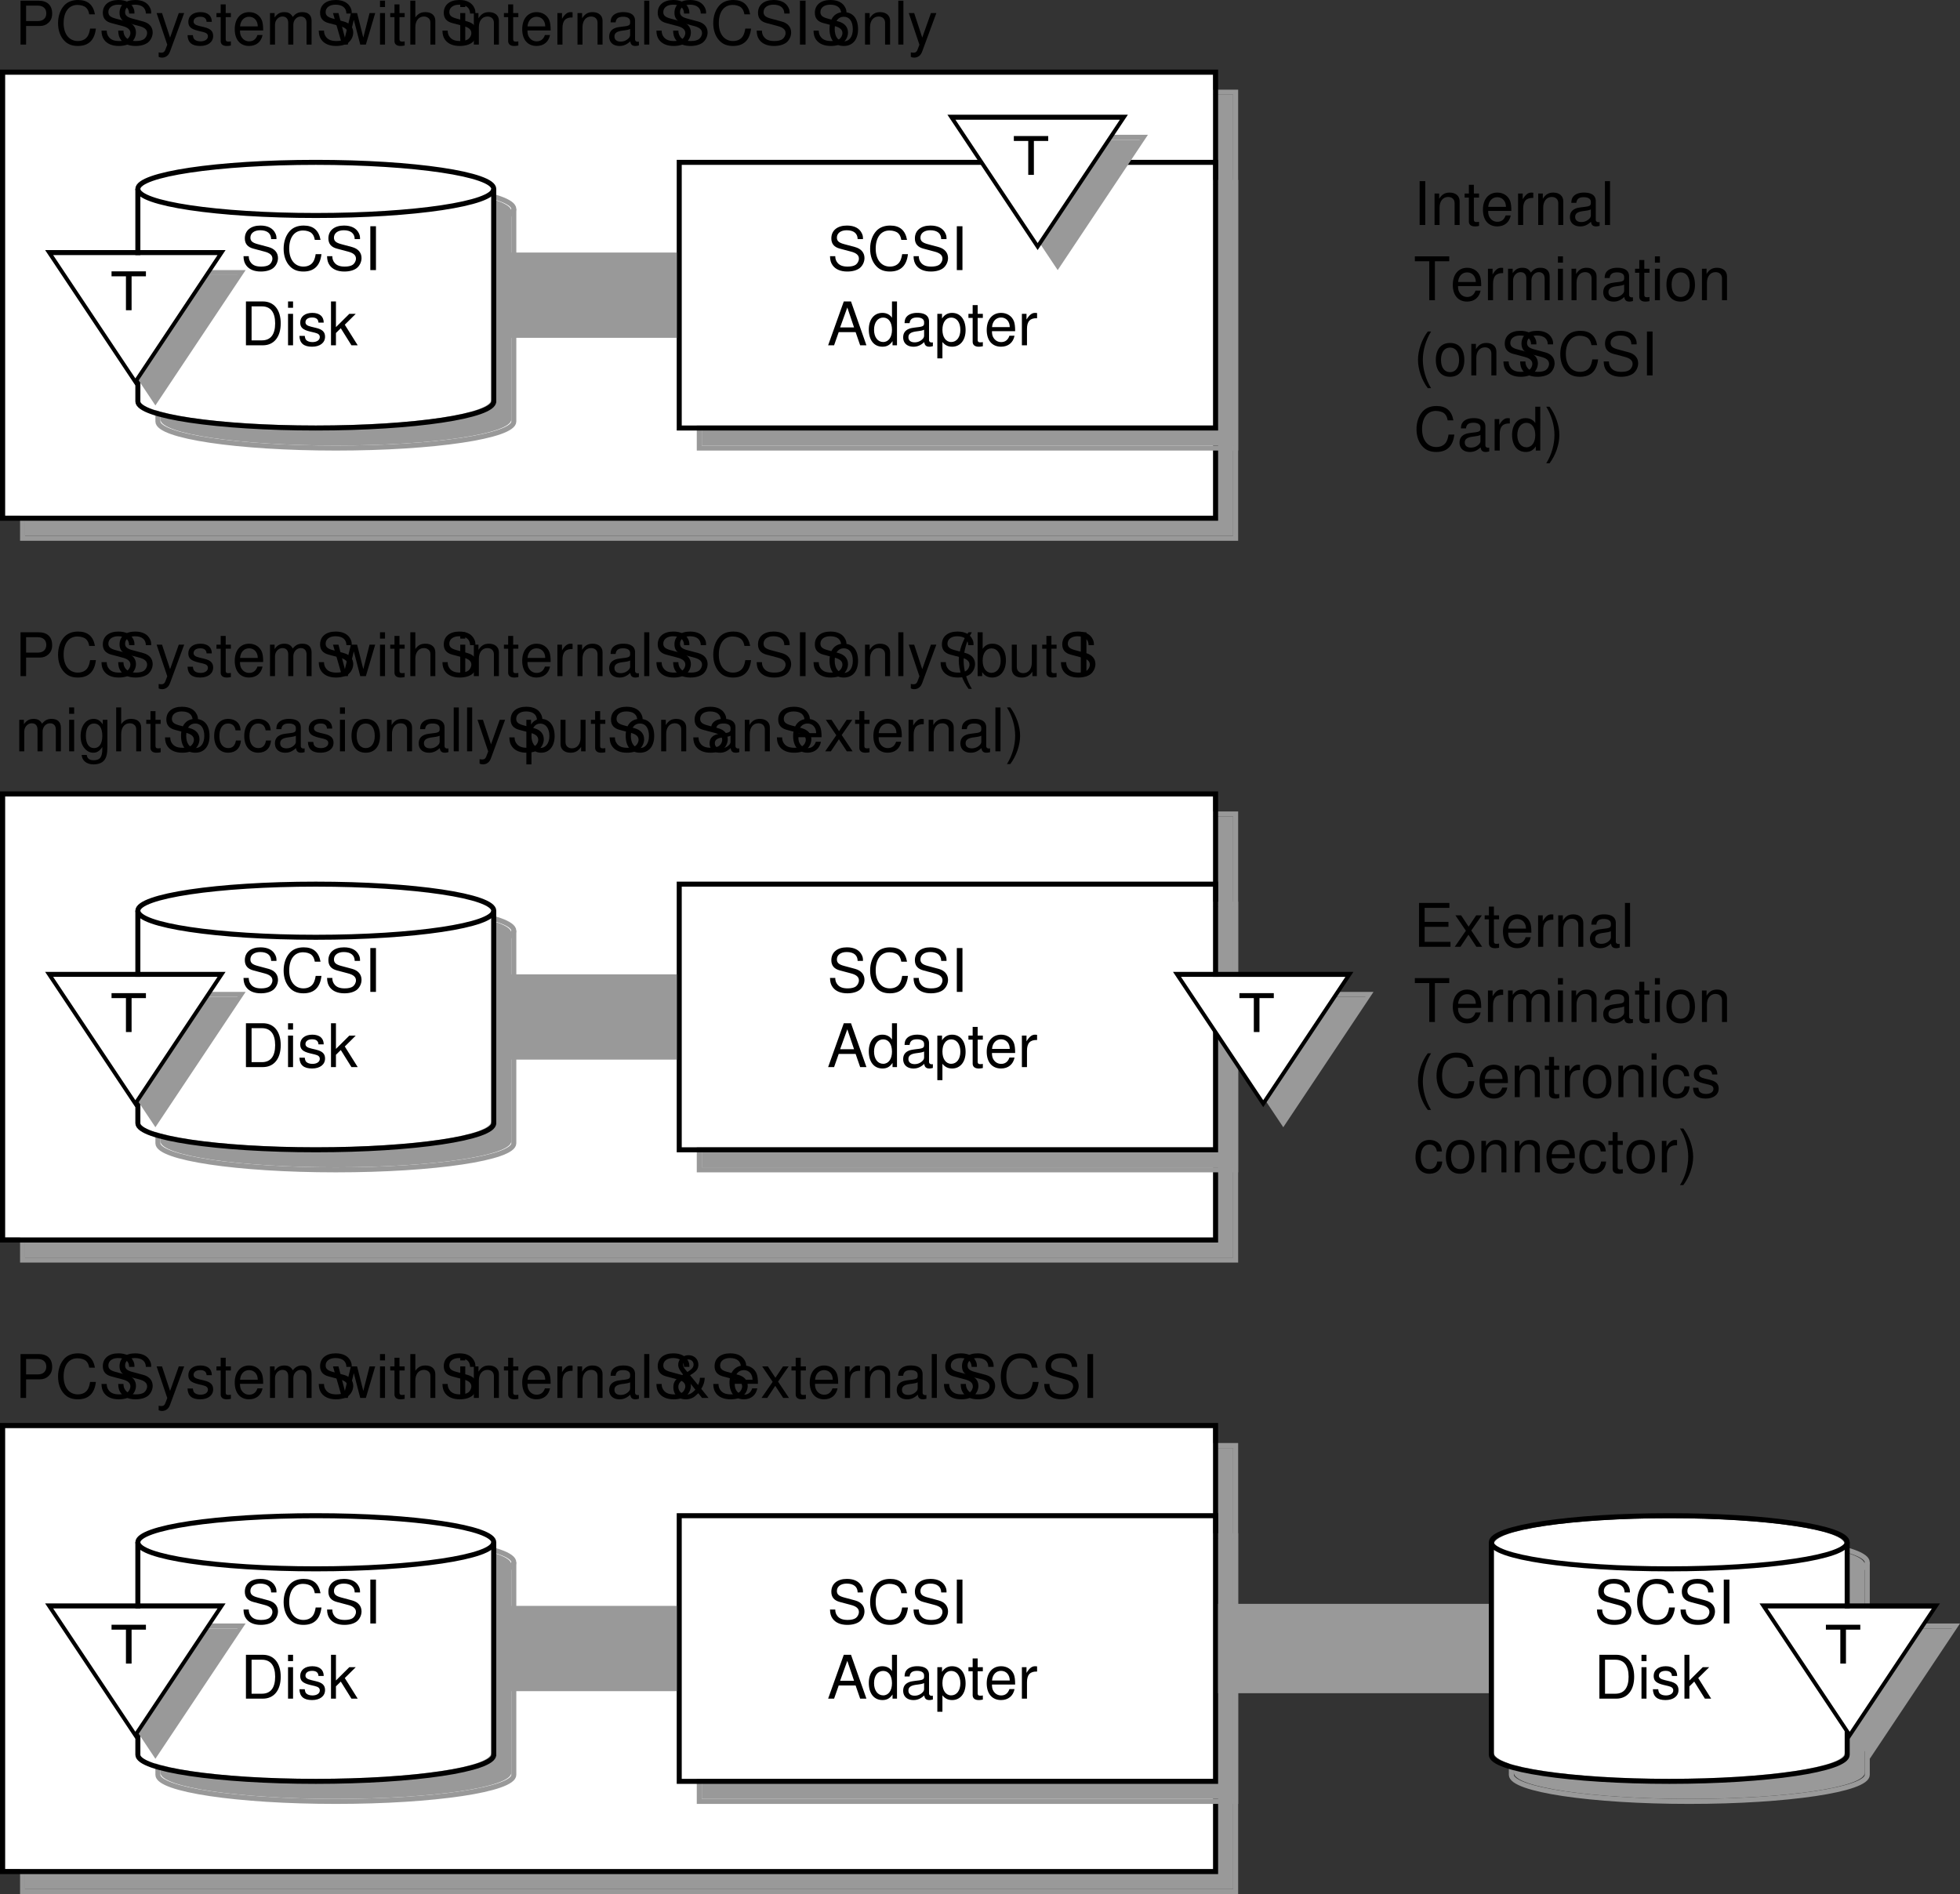 <svg width="391pt" height="503.854" viewBox="0 0 391 377.891" xmlns:xlink="http://www.w3.org/1999/xlink" xmlns="http://www.w3.org/2000/svg"><rect x="0" y="0" width="391" height="377.891" fill="#333333" stroke="none"/><defs><clipPath id="a"><path d="M31 450h72v54H31Zm0 0"/></clipPath><clipPath id="b"><path d="M103 498.602v-43.204c0-2.98-16.129-5.398-36-5.398s-36 2.418-36 5.398v43.204c0 2.98 16.129 5.398 36 5.398s36-2.418 36-5.398zm0 0"/></clipPath><clipPath id="c"><path d="M31 450h72v26H31Zm0 0"/></clipPath><clipPath id="d"><path d="M103 498.602v-43.204c0-2.98-16.129-5.398-36-5.398s-36 2.418-36 5.398v43.204c0 2.98 16.129 5.398 36 5.398s36-2.418 36-5.398zm0 0"/></clipPath><clipPath id="e"><path d="M27 446h72v54H27Zm0 0"/></clipPath><clipPath id="f"><path d="M99 494.602v-43.204c0-2.98-16.129-5.398-36-5.398s-36 2.418-36 5.398v43.204c0 2.98 16.129 5.398 36 5.398s36-2.418 36-5.398zm0 0"/></clipPath><clipPath id="g"><path d="M27 446h72v26H27Zm0 0"/></clipPath><clipPath id="h"><path d="M99 494.602v-43.204c0-2.98-16.129-5.398-36-5.398s-36 2.418-36 5.398v43.204c0 2.98 16.129 5.398 36 5.398s36-2.418 36-5.398zm0 0"/></clipPath><clipPath id="E"><path d="M193 441h36v27h-36zm0 0"/></clipPath><clipPath id="F"><path d="M193 441h36l-18 27zm0 0"/></clipPath><clipPath id="G"><path d="M189 437h36v27h-36zm0 0"/></clipPath><clipPath id="H"><path d="M189 437h36l-18 27zm0 0"/></clipPath><clipPath id="I"><path d="M202 441h8v8h-8zm0 0"/></clipPath><clipPath id="K"><path d="M13 468h36v27H13Zm0 0"/></clipPath><clipPath id="L"><path d="M13 468h36l-18 27zm0 0"/></clipPath><clipPath id="M"><path d="M9 464h36v27H9Zm0 0"/></clipPath><clipPath id="N"><path d="M9 464h36l-18 27zm0 0"/></clipPath><clipPath id="O"><path d="M22 468h8v8h-8zm0 0"/></clipPath><clipPath id="P"><path d="M31 720h72v54H31Zm0 0"/></clipPath><clipPath id="Q"><path d="M103 768.602v-43.204c0-2.98-16.129-5.398-36-5.398s-36 2.418-36 5.398v43.204c0 2.98 16.129 5.398 36 5.398s36-2.418 36-5.398zm0 0"/></clipPath><clipPath id="R"><path d="M31 720h72v26H31Zm0 0"/></clipPath><clipPath id="S"><path d="M103 768.602v-43.204c0-2.98-16.129-5.398-36-5.398s-36 2.418-36 5.398v43.204c0 2.98 16.129 5.398 36 5.398s36-2.418 36-5.398zm0 0"/></clipPath><clipPath id="T"><path d="M27 716h72v54H27Zm0 0"/></clipPath><clipPath id="U"><path d="M99 764.602v-43.204c0-2.98-16.129-5.398-36-5.398s-36 2.418-36 5.398v43.204c0 2.98 16.129 5.398 36 5.398s36-2.418 36-5.398zm0 0"/></clipPath><clipPath id="V"><path d="M27 716h72v26H27Zm0 0"/></clipPath><clipPath id="W"><path d="M99 764.602v-43.204c0-2.98-16.129-5.398-36-5.398s-36 2.418-36 5.398v43.204c0 2.98 16.129 5.398 36 5.398s36-2.418 36-5.398zm0 0"/></clipPath><clipPath id="Z"><path d="M13 738h36v27H13Zm0 0"/></clipPath><clipPath id="aa"><path d="M13 738h36l-18 27zm0 0"/></clipPath><clipPath id="ab"><path d="M9 734h36v27H9Zm0 0"/></clipPath><clipPath id="ac"><path d="M9 734h36l-18 27zm0 0"/></clipPath><clipPath id="ad"><path d="M22 738h8v8h-8zm0 0"/></clipPath><clipPath id="ae"><path d="M301 720h72v54h-72zm0 0"/></clipPath><clipPath id="af"><path d="M373 768.602v-43.204c0-2.98-16.129-5.398-36-5.398s-36 2.418-36 5.398v43.204c0 2.98 16.129 5.398 36 5.398s36-2.418 36-5.398zm0 0"/></clipPath><clipPath id="ag"><path d="M301 720h72v26h-72zm0 0"/></clipPath><clipPath id="ah"><path d="M373 768.602v-43.204c0-2.98-16.129-5.398-36-5.398s-36 2.418-36 5.398v43.204c0 2.98 16.129 5.398 36 5.398s36-2.418 36-5.398zm0 0"/></clipPath><clipPath id="ai"><path d="M297 716h72v54h-72zm0 0"/></clipPath><clipPath id="aj"><path d="M369 764.602v-43.204c0-2.98-16.129-5.398-36-5.398s-36 2.418-36 5.398v43.204c0 2.98 16.129 5.398 36 5.398s36-2.418 36-5.398zm0 0"/></clipPath><clipPath id="ak"><path d="M297 716h72v26h-72zm0 0"/></clipPath><clipPath id="al"><path d="M369 764.602v-43.204c0-2.98-16.129-5.398-36-5.398s-36 2.418-36 5.398v43.204c0 2.98 16.129 5.398 36 5.398s36-2.418 36-5.398zm0 0"/></clipPath><clipPath id="am"><path d="M355 738h36v27h-36zm0 0"/></clipPath><clipPath id="an"><path d="M355 738h36l-18 27zm0 0"/></clipPath><clipPath id="ao"><path d="M351 734h36v27h-36zm0 0"/></clipPath><clipPath id="ap"><path d="M351 734h36l-18 27zm0 0"/></clipPath><clipPath id="aq"><path d="M364 738h8v8h-8zm0 0"/></clipPath><clipPath id="ar"><path d="M31 594h72v54H31Zm0 0"/></clipPath><clipPath id="as"><path d="M103 642.602v-43.204c0-2.98-16.129-5.398-36-5.398s-36 2.418-36 5.398v43.204c0 2.98 16.129 5.398 36 5.398s36-2.418 36-5.398zm0 0"/></clipPath><clipPath id="at"><path d="M31 594h72v26H31Zm0 0"/></clipPath><clipPath id="au"><path d="M103 642.602v-43.204c0-2.98-16.129-5.398-36-5.398s-36 2.418-36 5.398v43.204c0 2.98 16.129 5.398 36 5.398s36-2.418 36-5.398zm0 0"/></clipPath><clipPath id="av"><path d="M27 590h72v54H27Zm0 0"/></clipPath><clipPath id="aw"><path d="M99 638.602v-43.204c0-2.98-16.129-5.398-36-5.398s-36 2.418-36 5.398v43.204c0 2.98 16.129 5.398 36 5.398s36-2.418 36-5.398zm0 0"/></clipPath><clipPath id="ax"><path d="M27 590h72v26H27Zm0 0"/></clipPath><clipPath id="ay"><path d="M99 638.602v-43.204c0-2.98-16.129-5.398-36-5.398s-36 2.418-36 5.398v43.204c0 2.98 16.129 5.398 36 5.398s36-2.418 36-5.398zm0 0"/></clipPath><clipPath id="aF"><path d="M238 612h36v27h-36zm0 0"/></clipPath><clipPath id="aG"><path d="M238 612h36l-18 27zm0 0"/></clipPath><clipPath id="aH"><path d="M234 608h36v27h-36zm0 0"/></clipPath><clipPath id="aI"><path d="M234 608h36l-18 27zm0 0"/></clipPath><clipPath id="aJ"><path d="M247 612h8v8h-8zm0 0"/></clipPath><clipPath id="aK"><path d="M13 612h36v27H13Zm0 0"/></clipPath><clipPath id="aL"><path d="M13 612h36l-18 27zm0 0"/></clipPath><clipPath id="aM"><path d="M9 608h36v27H9Zm0 0"/></clipPath><clipPath id="aN"><path d="M9 608h36l-18 27zm0 0"/></clipPath><clipPath id="aO"><path d="M22 612h8v8h-8zm0 0"/></clipPath><symbol overflow="visible" id="i"><path style="stroke:none" d="M2.203-3.703h2.75c.688 0 1.234-.203 1.688-.625.53-.484.765-1.047.765-1.86 0-1.64-.968-2.562-2.703-2.562h-3.61V0h1.11zm0-.985v-3.078h2.328c1.078 0 1.703.579 1.703 1.532 0 .968-.625 1.546-1.703 1.546zm0 0"/></symbol><symbol overflow="visible" id="j"><path style="stroke:none" d="M7.938-6.031c-.344-1.922-1.454-2.86-3.36-2.86-1.187 0-2.125.375-2.781 1.094-.781.86-1.219 2.11-1.219 3.531 0 1.438.438 2.672 1.266 3.516C2.516-.047 3.39.281 4.53.281c2.125 0 3.328-1.156 3.594-3.469H6.969c-.094.594-.219 1-.39 1.344-.36.735-1.11 1.14-2.048 1.14-1.734 0-2.843-1.39-2.843-3.577 0-2.25 1.046-3.625 2.75-3.625.703 0 1.375.203 1.734.547.312.296.5.656.625 1.328zm0 0"/></symbol><symbol overflow="visible" id="k"><path style="stroke:none" d="M7.156-6.188c0-.593-.047-.765-.234-1.171-.484-1-1.5-1.532-2.969-1.532-1.922 0-3.11.985-3.11 2.563 0 1.078.563 1.75 1.72 2.047l2.171.578c1.11.281 1.61.734 1.61 1.406 0 .469-.266.953-.625 1.219-.36.25-.907.375-1.61.375-.968 0-1.593-.235-2.015-.735-.328-.39-.469-.812-.469-1.343H.578c.016.797.172 1.328.516 1.812.593.828 1.61 1.25 2.937 1.25 1.047 0 1.89-.25 2.453-.672.594-.468.97-1.25.97-2.015 0-1.078-.673-1.86-1.86-2.188L3.39-5.187c-1.047-.282-1.438-.625-1.438-1.297 0-.891.781-1.47 1.953-1.47 1.39 0 2.172.626 2.188 1.766zm0 0"/></symbol><symbol overflow="visible" id="l"><path style="stroke:none" d="m4.656-6.281-1.734 4.89-1.61-4.89H.234L2.36.03l-.375.985c-.171.453-.39.609-.812.609-.156 0-.313-.016-.531-.063v.891c.218.11.421.156.671.156.329 0 .672-.093.938-.296.313-.22.5-.485.688-1l2.796-7.594zm0 0"/></symbol><symbol overflow="visible" id="m"><path style="stroke:none" d="M5.25-4.531c0-1.235-.828-1.938-2.281-1.938-1.453 0-2.406.75-2.406 1.922 0 .984.5 1.453 2 1.813l.921.218c.704.172.985.422.985.875 0 .594-.594 1-1.469 1-.547 0-1-.156-1.25-.421-.156-.188-.219-.36-.281-.813H.406C.453-.422 1.266.281 2.922.281c1.578 0 2.594-.781 2.594-2 0-.937-.532-1.453-1.782-1.75l-.968-.234c-.813-.188-1.157-.453-1.157-.89 0-.595.516-.954 1.329-.954.812 0 1.234.344 1.265 1.016zm0 0"/></symbol><symbol overflow="visible" id="n"><path style="stroke:none" d="M3.047-6.281H2.016v-1.735h-1v1.735H.172v.812h.844v4.75c0 .64.437 1 1.218 1 .266 0 .485-.031.813-.094V-.64a2.07 2.07 0 0 1-.485.047c-.421 0-.546-.125-.546-.562V-5.47h1.03zm0 0"/></symbol><symbol overflow="visible" id="o"><path style="stroke:none" d="M6.156-2.813c0-.953-.078-1.53-.25-2C5.5-5.843 4.531-6.468 3.36-6.468 1.61-6.469.484-5.14.484-3.062.484-.985 1.563.28 3.344.28c1.437 0 2.422-.828 2.687-2.187H5.016c-.282.828-.844 1.265-1.641 1.265-.64 0-1.172-.296-1.516-.828-.234-.36-.328-.718-.328-1.343Zm-4.61-.812c.079-1.156.798-1.922 1.798-1.922 1.031 0 1.734.797 1.734 1.922Zm0 0"/></symbol><symbol overflow="visible" id="p"><path style="stroke:none" d="M.844-6.281V0h1v-3.953c0-.906.672-1.64 1.484-1.64.735 0 1.156.452 1.156 1.265V0H5.5v-3.953c0-.906.656-1.64 1.469-1.64.734 0 1.172.468 1.172 1.265V0h1v-4.719c0-1.125-.641-1.75-1.829-1.75-.828 0-1.343.25-1.921.953-.375-.671-.875-.953-1.688-.953-.844 0-1.406.313-1.937 1.063v-.875zm0 0"/></symbol><symbol overflow="visible" id="q"><path style="stroke:none" d="M6.64 0 8.5-6.281H7.375l-1.25 4.89-1.234-4.89H3.656l-1.203 4.89-1.281-4.89H.078L1.891 0h1.14l1.203-4.938L5.516 0Zm0 0"/></symbol><symbol overflow="visible" id="r"><path style="stroke:none" d="M1.797-6.281h-1V0h1zm0-2.469h-1v1.266h1zm0 0"/></symbol><symbol overflow="visible" id="s"><path style="stroke:none" d="M.844-8.75V0h1v-3.469c0-1.281.672-2.125 1.703-2.125.328 0 .64.094.875.282.297.218.422.515.422.953V0h.984v-4.75c0-1.063-.75-1.719-1.969-1.719-.89 0-1.437.282-2.015 1.047V-8.75Zm0 0"/></symbol><symbol overflow="visible" id="t"><path style="stroke:none" d="M.844-6.281V0h1v-3.469c0-1.281.672-2.125 1.703-2.125.797 0 1.297.485 1.297 1.235V0h1v-4.75c0-1.047-.782-1.719-1.985-1.719-.937 0-1.546.36-2.093 1.235v-1.047Zm0 0"/></symbol><symbol overflow="visible" id="u"><path style="stroke:none" d="M.828-6.281V0h1.016v-3.266c0-1.515.625-2.187 2.015-2.14v-1.032c-.171-.015-.265-.03-.39-.03-.656 0-1.14.39-1.719 1.327v-1.14Zm0 0"/></symbol><symbol overflow="visible" id="v"><path style="stroke:none" d="M6.422-.594c-.11.031-.156.031-.219.031-.344 0-.547-.187-.547-.5V-4.75c0-1.125-.812-1.719-2.36-1.719-.921 0-1.655.266-2.077.735-.297.328-.422.687-.438 1.312h1c.094-.781.547-1.125 1.485-1.125.906 0 1.406.344 1.406.938v.265c-.016.438-.234.594-1.047.703-1.422.172-1.64.22-2.016.375C.875-2.953.5-2.406.5-1.578c0 1.14.797 1.86 2.063 1.86C3.359.281 4 0 4.703-.642c.078.641.39.922 1.031.922.22 0 .344-.031.688-.11zm-1.75-1.39c0 .343-.094.546-.406.828a2.16 2.16 0 0 1-1.485.562C2-.594 1.547-.969 1.547-1.609c0-.657.437-1 1.516-1.157 1.062-.14 1.265-.187 1.609-.343zm0 0"/></symbol><symbol overflow="visible" id="w"><path style="stroke:none" d="M1.828-8.75H.812V0h1.016zm0 0"/></symbol><symbol overflow="visible" id="x"><path style="stroke:none" d="M2.328-8.75H1.203V0h1.125zm0 0"/></symbol><symbol overflow="visible" id="y"><path style="stroke:none" d="M3.266-6.469C1.484-6.469.437-5.203.437-3.094.438-.969 1.484.281 3.281.281c1.766 0 2.844-1.265 2.844-3.328 0-2.187-1.031-3.422-2.86-3.422zm.015.922c1.125 0 1.797.922 1.797 2.484 0 1.485-.703 2.422-1.797 2.422-1.125 0-1.812-.937-1.812-2.453 0-1.531.687-2.453 1.812-2.453zm0 0"/></symbol><symbol overflow="visible" id="z"><path style="stroke:none" d="M1.063 0h3.375C6.64 0 8-1.656 8-4.375 8-7.094 6.656-8.75 4.437-8.75H1.063zm1.125-.984v-6.782H4.25c1.719 0 2.64 1.172 2.64 3.391 0 2.234-.921 3.39-2.64 3.39zm0 0"/></symbol><symbol overflow="visible" id="A"><path style="stroke:none" d="M1.688-8.75H.703V0h.985v-2.453l.968-.953L4.781 0h1.25L3.453-4.11l2.188-2.17H4.359L1.688-3.625Zm0 0"/></symbol><symbol overflow="visible" id="B"><path style="stroke:none" d="M5.688-2.625 6.593 0h1.25L4.766-8.75H3.328L.203 0h1.188l.921-2.625Zm-.313-.938H2.594L4.03-7.546zm0 0"/></symbol><symbol overflow="visible" id="C"><path style="stroke:none" d="M5.938-8.75h-1v3.25c-.407-.625-1.079-.969-1.922-.969-1.641 0-2.704 1.313-2.704 3.313C.313-1.031 1.345.28 3.047.28c.86 0 1.469-.328 2-1.11V0h.89Zm-2.75 3.219c1.078 0 1.75.953 1.75 2.453 0 1.453-.688 2.422-1.75 2.422-1.094 0-1.829-.969-1.829-2.438 0-1.469.735-2.437 1.829-2.437zm0 0"/></symbol><symbol overflow="visible" id="D"><path style="stroke:none" d="M.64 2.61h1.016V-.657c.532.64 1.11.937 1.938.937C5.219.281 6.28-1.03 6.28-3.03c0-2.11-1.031-3.438-2.703-3.438-.86 0-1.531.39-2 1.125v-.937H.641zm2.766-8.141c1.11 0 1.828.968 1.828 2.468 0 1.438-.734 2.407-1.828 2.407-1.062 0-1.75-.969-1.75-2.438 0-1.484.688-2.437 1.75-2.437zm0 0"/></symbol><symbol overflow="visible" id="J"><path style="stroke:none" d="M4.25-7.766h2.86v-.984H.25v.984h2.875V0H4.25Zm0 0"/></symbol><symbol overflow="visible" id="X"><path style="stroke:none" d="M5.922-4.016a3.23 3.23 0 0 1-.375 1.438L3.953-4.531C5.203-5.25 5.61-5.766 5.61-6.625c0-1.11-.828-1.89-1.968-1.89-1.141 0-2.047.828-2.047 1.89 0 .563.218 1.016.968 1.953-1.5.875-1.937 1.453-1.937 2.563 0 1.437.984 2.39 2.453 2.39a3.06 3.06 0 0 0 1.594-.422c.25-.172.453-.343.922-.796l.75.937H7.64L6.187-1.813c.438-.687.688-1.468.688-2.203Zm-2.5-1.156c-.735-.844-.844-1.031-.844-1.469 0-.625.406-1.03 1.031-1.03.61 0 1.047.437 1.047 1.03 0 .516-.328.907-1.234 1.47zM5.016-1.64c-.672.704-1.188.985-1.813.985-.86 0-1.578-.688-1.578-1.547 0-.672.375-1.14 1.469-1.844Zm0 0"/></symbol><symbol overflow="visible" id="Y"><path style="stroke:none" d="m3.5-3.25 2.11-3.031H4.483L2.97-4.016l-1.5-2.265H.329l2.093 3.078L.203 0h1.14l1.595-2.406L4.516 0h1.156zm0 0"/></symbol><symbol overflow="visible" id="az"><path style="stroke:none" d="M2.828-8.75C1.625-7.172.875-4.984.875-3.11c0 1.891.75 4.079 1.953 5.657h.656C2.438.828 1.844-1.188 1.844-3.11c0-1.907.593-3.938 1.64-5.641zm0 0"/></symbol><symbol overflow="visible" id="aA"><path style="stroke:none" d="M.64-8.75V0h.907v-.797c.484.719 1.11 1.078 2 1.078 1.656 0 2.734-1.36 2.734-3.453 0-2.031-1.031-3.297-2.687-3.297-.875 0-1.485.328-1.953 1.032V-8.75Zm2.75 3.219c1.126 0 1.844.968 1.844 2.468 0 1.438-.75 2.407-1.843 2.407-1.063 0-1.75-.969-1.75-2.438 0-1.484.687-2.437 1.75-2.437zm0 0"/></symbol><symbol overflow="visible" id="aB"><path style="stroke:none" d="M5.781 0v-6.281h-1v3.562c0 1.281-.672 2.125-1.703 2.125-.797 0-1.297-.484-1.297-1.25V-6.28h-1v4.843c0 1.047.781 1.72 2 1.72.922 0 1.516-.329 2.11-1.157V0Zm0 0"/></symbol><symbol overflow="visible" id="aC"><path style="stroke:none" d="M4.844-6.281v.906c-.5-.75-1.047-1.094-1.844-1.094C1.469-6.469.422-5.047.422-3.03c0 1.047.25 1.812.797 2.453.468.547 1.062.86 1.703.86.765 0 1.297-.344 1.828-1.141v.328c0 1.687-.469 2.312-1.719 2.312-.844 0-1.297-.343-1.39-1.062H.625c.094 1.172 1.016 1.89 2.39 1.89.922 0 1.688-.296 2.094-.796.485-.594.657-1.375.657-2.844v-5.25zm-1.75.734c1.062 0 1.656.89 1.656 2.484C4.75-1.53 4.14-.64 3.094-.64c-1.031 0-1.625-.906-1.625-2.453 0-1.531.593-2.453 1.625-2.453zm0 0"/></symbol><symbol overflow="visible" id="aD"><path style="stroke:none" d="M5.656-4.172c-.047-.61-.187-1.016-.422-1.36-.437-.593-1.187-.937-2.062-.937C1.469-6.469.375-5.125.375-3.03.375-1.016 1.453.28 3.156.28c1.5 0 2.453-.906 2.563-2.437h-1c-.172 1-.688 1.515-1.532 1.515-1.109 0-1.765-.906-1.765-2.39 0-1.578.64-2.516 1.734-2.516.844 0 1.375.5 1.485 1.375zm0 0"/></symbol><symbol overflow="visible" id="aE"><path style="stroke:none" d="M1.11 2.547C2.311.969 3.077-1.22 3.077-3.093c0-1.891-.765-4.079-1.969-5.657H.453c1.063 1.719 1.64 3.734 1.64 5.656 0 1.906-.577 3.938-1.64 5.64zm0 0"/></symbol><symbol overflow="visible" id="aP"><path style="stroke:none" d="M2.203-3.984h4.75v-.985h-4.75v-2.797h4.938v-.984H1.078V0H7.36v-.984H2.203zm0 0"/></symbol></defs><path style="fill:none;stroke:#999;stroke-width:10;stroke-linecap:butt;stroke-linejoin:miter;stroke-miterlimit:10;stroke-opacity:1" d="M45 2705h2420v890H45Zm0 0" transform="matrix(.1 0 0 -.1 0 377.89)"/><path style="fill:#999;fill-opacity:1;fill-rule:nonzero;stroke:none" d="M5 521h241v-88H5Zm0 0" transform="translate(0 -414.11)"/><path style="fill:#fff;fill-opacity:1;fill-rule:nonzero;stroke:none" d="M1 517h241v-88H1Zm0 0" transform="translate(0 -414.11)"/><path style="fill:none;stroke:#000;stroke-width:10;stroke-linecap:butt;stroke-linejoin:miter;stroke-miterlimit:10;stroke-opacity:1" d="M5 2745h2420v890H5Zm0 0" transform="matrix(.1 0 0 -.1 0 377.89)"/><g clip-path="url(#a)" transform="translate(0 -414.11)"><g clip-path="url(#b)"><path style="fill:none;stroke:#999;stroke-width:10;stroke-linecap:butt;stroke-linejoin:miter;stroke-miterlimit:10;stroke-opacity:1" d="M1025 2938.008v423.984c0 29.258-159.023 53.008-355 53.008s-355-23.75-355-53.008v-423.984C315 2908.75 474.023 2885 670 2885s355 23.75 355 53.008zm0 0" transform="matrix(.1 0 0 -.1 0 792)"/></g></g><g clip-path="url(#c)" transform="translate(0 -414.11)"><g clip-path="url(#d)"><path style="fill:none;stroke:#999;stroke-width:10;stroke-linecap:butt;stroke-linejoin:miter;stroke-miterlimit:10;stroke-opacity:1" d="M1025 3361.992c0-29.258-159.023-53.008-355-53.008s-355 23.75-355 53.008" transform="matrix(.1 0 0 -.1 0 792)"/></g></g><path style="fill:#999;fill-opacity:1;fill-rule:nonzero;stroke:none" d="M102 497.8v-41.6c0-2.872-15.68-5.2-35-5.2s-35 2.328-35 5.2v41.6c0 2.872 15.68 5.2 35 5.2s35-2.328 35-5.2" transform="translate(0 -414.11)"/><path style="fill:#fff;fill-opacity:1;fill-rule:nonzero;stroke:none" d="M98 493.8v-41.6c0-2.872-15.68-5.2-35-5.2s-35 2.328-35 5.2v41.6c0 2.872 15.68 5.2 35 5.2s35-2.328 35-5.2" transform="translate(0 -414.11)"/><g clip-path="url(#e)" transform="translate(0 -414.11)"><g clip-path="url(#f)"><path style="fill:none;stroke:#000;stroke-width:10;stroke-linecap:butt;stroke-linejoin:miter;stroke-miterlimit:10;stroke-opacity:1" d="M985 2978.008v423.984C985 3431.25 825.977 3455 630 3455s-355-23.75-355-53.008v-423.984C275 2948.75 434.023 2925 630 2925s355 23.75 355 53.008zm0 0" transform="matrix(.1 0 0 -.1 0 792)"/></g></g><g clip-path="url(#g)" transform="translate(0 -414.11)"><g clip-path="url(#h)"><path style="fill:none;stroke:#000;stroke-width:10;stroke-linecap:butt;stroke-linejoin:miter;stroke-miterlimit:10;stroke-opacity:1" d="M985 3401.992c0-29.258-159.023-53.008-355-53.008s-355 23.75-355 53.008" transform="matrix(.1 0 0 -.1 0 792)"/></g></g><path style="fill:none;stroke:#999;stroke-width:10;stroke-linecap:butt;stroke-linejoin:miter;stroke-miterlimit:10;stroke-opacity:1" d="M1395 2885h1070v530H1395Zm0 0" transform="matrix(.1 0 0 -.1 0 377.89)"/><path style="fill:#999;fill-opacity:1;fill-rule:nonzero;stroke:none" d="M140 503h106v-52H140Zm0 0" transform="translate(0 -414.11)"/><path style="fill:#fff;fill-opacity:1;fill-rule:nonzero;stroke:none" d="M136 499h106v-52H136Zm0 0" transform="translate(0 -414.11)"/><path style="fill:none;stroke:#000;stroke-width:10;stroke-linecap:butt;stroke-linejoin:miter;stroke-miterlimit:10;stroke-opacity:1" d="M1355 2925h1070v530H1355Zm0 0" transform="matrix(.1 0 0 -.1 0 377.89)"/><path style="fill:none;stroke:#999;stroke-width:170.204;stroke-linecap:butt;stroke-linejoin:bevel;stroke-miterlimit:10;stroke-opacity:1" d="M1350 3190H990" transform="matrix(.1 0 0 -.1 0 377.89)"/><g style="fill:#000;fill-opacity:1" transform="translate(0 -414.11)"><use xlink:href="#i" x="3" y="423" width="100%" height="100%"/><use xlink:href="#j" x="11.004" y="423" width="100%" height="100%"/><use xlink:href="#k" x="19.668" y="423" width="100%" height="100%"/><use xlink:href="#k" x="23.004" y="423" width="100%" height="100%"/><use xlink:href="#l" x="31.008" y="423" width="100%" height="100%"/><use xlink:href="#m" x="37.008" y="423" width="100%" height="100%"/><use xlink:href="#n" x="43.008" y="423" width="100%" height="100%"/><use xlink:href="#o" x="46.344" y="423" width="100%" height="100%"/><use xlink:href="#p" x="53.016" y="423" width="100%" height="100%"/><use xlink:href="#k" x="63.012" y="423" width="100%" height="100%"/><use xlink:href="#q" x="66.348" y="423" width="100%" height="100%"/><use xlink:href="#r" x="75.012" y="423" width="100%" height="100%"/><use xlink:href="#n" x="77.676" y="423" width="100%" height="100%"/><use xlink:href="#s" x="81.012" y="423" width="100%" height="100%"/><use xlink:href="#k" x="87.684" y="423" width="100%" height="100%"/><use xlink:href="#r" x="91.02" y="423" width="100%" height="100%"/><use xlink:href="#t" x="93.684" y="423" width="100%" height="100%"/><use xlink:href="#n" x="100.356" y="423" width="100%" height="100%"/><use xlink:href="#o" x="103.692" y="423" width="100%" height="100%"/><use xlink:href="#u" x="110.364" y="423" width="100%" height="100%"/><use xlink:href="#t" x="114.36" y="423" width="100%" height="100%"/><use xlink:href="#v" x="121.032" y="423" width="100%" height="100%"/><use xlink:href="#w" x="127.704" y="423" width="100%" height="100%"/><use xlink:href="#k" x="130.368" y="423" width="100%" height="100%"/><use xlink:href="#k" x="133.704" y="423" width="100%" height="100%"/><use xlink:href="#j" x="141.708" y="423" width="100%" height="100%"/><use xlink:href="#k" x="150.372" y="423" width="100%" height="100%"/><use xlink:href="#x" x="158.376" y="423" width="100%" height="100%"/><use xlink:href="#k" x="161.712" y="423" width="100%" height="100%"/><use xlink:href="#y" x="165.048" y="423" width="100%" height="100%"/><use xlink:href="#t" x="171.72" y="423" width="100%" height="100%"/><use xlink:href="#w" x="178.392" y="423" width="100%" height="100%"/><use xlink:href="#l" x="181.056" y="423" width="100%" height="100%"/></g><g style="fill:#000;fill-opacity:1" transform="translate(0 -414.11)"><use xlink:href="#k" x="48" y="468" width="100%" height="100%"/><use xlink:href="#j" x="56.004" y="468" width="100%" height="100%"/><use xlink:href="#k" x="64.668" y="468" width="100%" height="100%"/><use xlink:href="#x" x="72.672" y="468" width="100%" height="100%"/></g><g style="fill:#000;fill-opacity:1" transform="translate(0 -414.11)"><use xlink:href="#z" x="48" y="483" width="100%" height="100%"/><use xlink:href="#r" x="56.664" y="483" width="100%" height="100%"/><use xlink:href="#m" x="59.328" y="483" width="100%" height="100%"/><use xlink:href="#A" x="65.328" y="483" width="100%" height="100%"/></g><g style="fill:#000;fill-opacity:1" transform="translate(0 -414.11)"><use xlink:href="#k" x="165" y="468" width="100%" height="100%"/><use xlink:href="#j" x="173.004" y="468" width="100%" height="100%"/><use xlink:href="#k" x="181.668" y="468" width="100%" height="100%"/><use xlink:href="#x" x="189.672" y="468" width="100%" height="100%"/></g><g style="fill:#000;fill-opacity:1" transform="translate(0 -414.11)"><use xlink:href="#B" x="165" y="483" width="100%" height="100%"/><use xlink:href="#C" x="173.004" y="483" width="100%" height="100%"/><use xlink:href="#v" x="179.676" y="483" width="100%" height="100%"/><use xlink:href="#D" x="186.348" y="483" width="100%" height="100%"/><use xlink:href="#n" x="193.02" y="483" width="100%" height="100%"/><use xlink:href="#o" x="196.356" y="483" width="100%" height="100%"/><use xlink:href="#u" x="203.028" y="483" width="100%" height="100%"/></g><g clip-path="url(#E)" transform="translate(0 -414.11)"><g clip-path="url(#F)"><path style="fill:none;stroke:#999;stroke-width:10;stroke-linecap:butt;stroke-linejoin:miter;stroke-miterlimit:10;stroke-opacity:1" d="M1936.68 3505h346.64L2110 3245Zm0 0" transform="matrix(.1 0 0 -.1 0 792)"/></g></g><path style="fill:#999;fill-opacity:1;fill-rule:nonzero;stroke:none" d="M194.332 442h33.336L211 467" transform="translate(0 -414.11)"/><path style="fill:#fff;fill-opacity:1;fill-rule:nonzero;stroke:none" d="M190.332 438h33.336L207 463" transform="translate(0 -414.11)"/><g clip-path="url(#G)" transform="translate(0 -414.11)"><g clip-path="url(#H)"><path style="fill:none;stroke:#000;stroke-width:10;stroke-linecap:butt;stroke-linejoin:miter;stroke-miterlimit:10;stroke-opacity:1" d="M1896.68 3545h346.64L2070 3285Zm0 0" transform="matrix(.1 0 0 -.1 0 792)"/></g></g><g clip-path="url(#I)" transform="translate(0 -414.11)"><use xlink:href="#J" x="202" y="450" width="100%" height="100%" style="fill:#000;fill-opacity:1"/></g><g clip-path="url(#K)" transform="translate(0 -414.11)"><g clip-path="url(#L)"><path style="fill:none;stroke:#999;stroke-width:10;stroke-linecap:butt;stroke-linejoin:miter;stroke-miterlimit:10;stroke-opacity:1" d="M136.68 3235h346.64L310 2975Zm0 0" transform="matrix(.1 0 0 -.1 0 792)"/></g></g><path style="fill:#999;fill-opacity:1;fill-rule:nonzero;stroke:none" d="M14.332 469h33.336L31 494" transform="translate(0 -414.11)"/><path style="fill:#fff;fill-opacity:1;fill-rule:nonzero;stroke:none" d="M10.332 465h33.336L27 490" transform="translate(0 -414.11)"/><g clip-path="url(#M)" transform="translate(0 -414.11)"><g clip-path="url(#N)"><path style="fill:none;stroke:#000;stroke-width:10;stroke-linecap:butt;stroke-linejoin:miter;stroke-miterlimit:10;stroke-opacity:1" d="M96.68 3275h346.64L270 3015Zm0 0" transform="matrix(.1 0 0 -.1 0 792)"/></g></g><g clip-path="url(#O)" transform="translate(0 -414.11)"><use xlink:href="#J" x="22" y="477" width="100%" height="100%" style="fill:#000;fill-opacity:1"/></g><path style="fill:none;stroke:#999;stroke-width:10;stroke-linecap:butt;stroke-linejoin:miter;stroke-miterlimit:10;stroke-opacity:1" d="M45 5h2420v890H45Zm0 0" transform="matrix(.1 0 0 -.1 0 377.89)"/><path style="fill:#999;fill-opacity:1;fill-rule:nonzero;stroke:none" d="M5 791h241v-88H5Zm0 0" transform="translate(0 -414.11)"/><path style="fill:#fff;fill-opacity:1;fill-rule:nonzero;stroke:none" d="M1 787h241v-88H1Zm0 0" transform="translate(0 -414.11)"/><path style="fill:none;stroke:#000;stroke-width:10;stroke-linecap:butt;stroke-linejoin:miter;stroke-miterlimit:10;stroke-opacity:1" d="M5 45h2420v890H5Zm0 0" transform="matrix(.1 0 0 -.1 0 377.89)"/><g clip-path="url(#P)" transform="translate(0 -414.11)"><g clip-path="url(#Q)"><path style="fill:none;stroke:#999;stroke-width:10;stroke-linecap:butt;stroke-linejoin:miter;stroke-miterlimit:10;stroke-opacity:1" d="M1025 238.008v423.984C1025 691.25 865.977 715 670 715s-355-23.75-355-53.008V238.008C315 208.75 474.023 185 670 185s355 23.75 355 53.008zm0 0" transform="matrix(.1 0 0 -.1 0 792)"/></g></g><g clip-path="url(#R)" transform="translate(0 -414.11)"><g clip-path="url(#S)"><path style="fill:none;stroke:#999;stroke-width:10;stroke-linecap:butt;stroke-linejoin:miter;stroke-miterlimit:10;stroke-opacity:1" d="M1025 661.992c0-29.258-159.023-53.008-355-53.008s-355 23.75-355 53.008" transform="matrix(.1 0 0 -.1 0 792)"/></g></g><path style="fill:#999;fill-opacity:1;fill-rule:nonzero;stroke:none" d="M102 767.8v-41.6c0-2.872-15.68-5.2-35-5.2s-35 2.328-35 5.2v41.6c0 2.872 15.68 5.2 35 5.2s35-2.328 35-5.2" transform="translate(0 -414.11)"/><path style="fill:#fff;fill-opacity:1;fill-rule:nonzero;stroke:none" d="M98 763.8v-41.6c0-2.872-15.68-5.2-35-5.2s-35 2.328-35 5.2v41.6c0 2.872 15.68 5.2 35 5.2s35-2.328 35-5.2" transform="translate(0 -414.11)"/><g clip-path="url(#T)" transform="translate(0 -414.11)"><g clip-path="url(#U)"><path style="fill:none;stroke:#000;stroke-width:10;stroke-linecap:butt;stroke-linejoin:miter;stroke-miterlimit:10;stroke-opacity:1" d="M985 278.008v423.984C985 731.25 825.977 755 630 755s-355-23.75-355-53.008V278.008C275 248.75 434.023 225 630 225s355 23.75 355 53.008zm0 0" transform="matrix(.1 0 0 -.1 0 792)"/></g></g><g clip-path="url(#V)" transform="translate(0 -414.11)"><g clip-path="url(#W)"><path style="fill:none;stroke:#000;stroke-width:10;stroke-linecap:butt;stroke-linejoin:miter;stroke-miterlimit:10;stroke-opacity:1" d="M985 701.992c0-29.258-159.023-53.008-355-53.008s-355 23.75-355 53.008" transform="matrix(.1 0 0 -.1 0 792)"/></g></g><path style="fill:none;stroke:#999;stroke-width:10;stroke-linecap:butt;stroke-linejoin:miter;stroke-miterlimit:10;stroke-opacity:1" d="M1395 185h1070v530H1395Zm0 0" transform="matrix(.1 0 0 -.1 0 377.89)"/><path style="fill:#999;fill-opacity:1;fill-rule:nonzero;stroke:none" d="M140 773h106v-52H140Zm0 0" transform="translate(0 -414.11)"/><path style="fill:#fff;fill-opacity:1;fill-rule:nonzero;stroke:none" d="M136 769h106v-52H136Zm0 0" transform="translate(0 -414.11)"/><path style="fill:none;stroke:#000;stroke-width:10;stroke-linecap:butt;stroke-linejoin:miter;stroke-miterlimit:10;stroke-opacity:1" d="M1355 225h1070v530H1355Zm0 0" transform="matrix(.1 0 0 -.1 0 377.89)"/><path style="fill:none;stroke:#999;stroke-width:170.204;stroke-linecap:butt;stroke-linejoin:bevel;stroke-miterlimit:10;stroke-opacity:1" d="M1350 490H990" transform="matrix(.1 0 0 -.1 0 377.89)"/><g style="fill:#000;fill-opacity:1" transform="translate(0 -414.11)"><use xlink:href="#i" x="3" y="693" width="100%" height="100%"/><use xlink:href="#j" x="11.004" y="693" width="100%" height="100%"/><use xlink:href="#k" x="19.668" y="693" width="100%" height="100%"/><use xlink:href="#k" x="23.004" y="693" width="100%" height="100%"/><use xlink:href="#l" x="31.008" y="693" width="100%" height="100%"/><use xlink:href="#m" x="37.008" y="693" width="100%" height="100%"/><use xlink:href="#n" x="43.008" y="693" width="100%" height="100%"/><use xlink:href="#o" x="46.344" y="693" width="100%" height="100%"/><use xlink:href="#p" x="53.016" y="693" width="100%" height="100%"/><use xlink:href="#k" x="63.012" y="693" width="100%" height="100%"/><use xlink:href="#q" x="66.348" y="693" width="100%" height="100%"/><use xlink:href="#r" x="75.012" y="693" width="100%" height="100%"/><use xlink:href="#n" x="77.676" y="693" width="100%" height="100%"/><use xlink:href="#s" x="81.012" y="693" width="100%" height="100%"/><use xlink:href="#k" x="87.684" y="693" width="100%" height="100%"/><use xlink:href="#r" x="91.02" y="693" width="100%" height="100%"/><use xlink:href="#t" x="93.684" y="693" width="100%" height="100%"/><use xlink:href="#n" x="100.356" y="693" width="100%" height="100%"/><use xlink:href="#o" x="103.692" y="693" width="100%" height="100%"/><use xlink:href="#u" x="110.364" y="693" width="100%" height="100%"/><use xlink:href="#t" x="114.36" y="693" width="100%" height="100%"/><use xlink:href="#v" x="121.032" y="693" width="100%" height="100%"/><use xlink:href="#w" x="127.704" y="693" width="100%" height="100%"/><use xlink:href="#k" x="130.368" y="693" width="100%" height="100%"/><use xlink:href="#X" x="133.704" y="693" width="100%" height="100%"/><use xlink:href="#k" x="141.708" y="693" width="100%" height="100%"/><use xlink:href="#o" x="145.044" y="693" width="100%" height="100%"/><use xlink:href="#Y" x="151.716" y="693" width="100%" height="100%"/><use xlink:href="#n" x="157.716" y="693" width="100%" height="100%"/><use xlink:href="#o" x="161.052" y="693" width="100%" height="100%"/><use xlink:href="#u" x="167.724" y="693" width="100%" height="100%"/><use xlink:href="#t" x="171.72" y="693" width="100%" height="100%"/><use xlink:href="#v" x="178.392" y="693" width="100%" height="100%"/><use xlink:href="#w" x="185.064" y="693" width="100%" height="100%"/><use xlink:href="#k" x="187.728" y="693" width="100%" height="100%"/><use xlink:href="#k" x="191.064" y="693" width="100%" height="100%"/><use xlink:href="#j" x="199.068" y="693" width="100%" height="100%"/><use xlink:href="#k" x="207.732" y="693" width="100%" height="100%"/><use xlink:href="#x" x="215.736" y="693" width="100%" height="100%"/></g><g style="fill:#000;fill-opacity:1" transform="translate(0 -414.11)"><use xlink:href="#k" x="48" y="738" width="100%" height="100%"/><use xlink:href="#j" x="56.004" y="738" width="100%" height="100%"/><use xlink:href="#k" x="64.668" y="738" width="100%" height="100%"/><use xlink:href="#x" x="72.672" y="738" width="100%" height="100%"/></g><g style="fill:#000;fill-opacity:1" transform="translate(0 -414.11)"><use xlink:href="#z" x="48" y="753" width="100%" height="100%"/><use xlink:href="#r" x="56.664" y="753" width="100%" height="100%"/><use xlink:href="#m" x="59.328" y="753" width="100%" height="100%"/><use xlink:href="#A" x="65.328" y="753" width="100%" height="100%"/></g><g style="fill:#000;fill-opacity:1" transform="translate(0 -414.11)"><use xlink:href="#k" x="165" y="738" width="100%" height="100%"/><use xlink:href="#j" x="173.004" y="738" width="100%" height="100%"/><use xlink:href="#k" x="181.668" y="738" width="100%" height="100%"/><use xlink:href="#x" x="189.672" y="738" width="100%" height="100%"/></g><g style="fill:#000;fill-opacity:1" transform="translate(0 -414.11)"><use xlink:href="#B" x="165" y="753" width="100%" height="100%"/><use xlink:href="#C" x="173.004" y="753" width="100%" height="100%"/><use xlink:href="#v" x="179.676" y="753" width="100%" height="100%"/><use xlink:href="#D" x="186.348" y="753" width="100%" height="100%"/><use xlink:href="#n" x="193.02" y="753" width="100%" height="100%"/><use xlink:href="#o" x="196.356" y="753" width="100%" height="100%"/><use xlink:href="#u" x="203.028" y="753" width="100%" height="100%"/></g><g clip-path="url(#Z)" transform="translate(0 -414.11)"><g clip-path="url(#aa)"><path style="fill:none;stroke:#999;stroke-width:10;stroke-linecap:butt;stroke-linejoin:miter;stroke-miterlimit:10;stroke-opacity:1" d="M136.68 535h346.64L310 275Zm0 0" transform="matrix(.1 0 0 -.1 0 792)"/></g></g><path style="fill:#999;fill-opacity:1;fill-rule:nonzero;stroke:none" d="M14.332 739h33.336L31 764" transform="translate(0 -414.11)"/><path style="fill:#fff;fill-opacity:1;fill-rule:nonzero;stroke:none" d="M10.332 735h33.336L27 760" transform="translate(0 -414.11)"/><g clip-path="url(#ab)" transform="translate(0 -414.11)"><g clip-path="url(#ac)"><path style="fill:none;stroke:#000;stroke-width:10;stroke-linecap:butt;stroke-linejoin:miter;stroke-miterlimit:10;stroke-opacity:1" d="M96.68 575h346.64L270 315Zm0 0" transform="matrix(.1 0 0 -.1 0 792)"/></g></g><g clip-path="url(#ad)" transform="translate(0 -414.11)"><use xlink:href="#J" x="22" y="747" width="100%" height="100%" style="fill:#000;fill-opacity:1"/></g><g clip-path="url(#ae)" transform="translate(0 -414.11)"><g clip-path="url(#af)"><path style="fill:none;stroke:#999;stroke-width:10;stroke-linecap:butt;stroke-linejoin:miter;stroke-miterlimit:10;stroke-opacity:1" d="M3725 238.008v423.984C3725 691.25 3565.977 715 3370 715s-355-23.75-355-53.008V238.008C3015 208.75 3174.023 185 3370 185s355 23.75 355 53.008zm0 0" transform="matrix(.1 0 0 -.1 0 792)"/></g></g><g clip-path="url(#ag)" transform="translate(0 -414.11)"><g clip-path="url(#ah)"><path style="fill:none;stroke:#999;stroke-width:10;stroke-linecap:butt;stroke-linejoin:miter;stroke-miterlimit:10;stroke-opacity:1" d="M3725 661.992c0-29.258-159.023-53.008-355-53.008s-355 23.75-355 53.008" transform="matrix(.1 0 0 -.1 0 792)"/></g></g><path style="fill:#999;fill-opacity:1;fill-rule:nonzero;stroke:none" d="M372 767.8v-41.6c0-2.872-15.68-5.2-35-5.2s-35 2.328-35 5.2v41.6c0 2.872 15.68 5.2 35 5.2s35-2.328 35-5.2" transform="translate(0 -414.11)"/><path style="fill:#fff;fill-opacity:1;fill-rule:nonzero;stroke:none" d="M368 763.8v-41.6c0-2.872-15.68-5.2-35-5.2s-35 2.328-35 5.2v41.6c0 2.872 15.68 5.2 35 5.2s35-2.328 35-5.2" transform="translate(0 -414.11)"/><g clip-path="url(#ai)" transform="translate(0 -414.11)"><g clip-path="url(#aj)"><path style="fill:none;stroke:#000;stroke-width:10;stroke-linecap:butt;stroke-linejoin:miter;stroke-miterlimit:10;stroke-opacity:1" d="M3685 278.008v423.984C3685 731.25 3525.977 755 3330 755s-355-23.75-355-53.008V278.008C2975 248.75 3134.023 225 3330 225s355 23.75 355 53.008zm0 0" transform="matrix(.1 0 0 -.1 0 792)"/></g></g><g clip-path="url(#ak)" transform="translate(0 -414.11)"><g clip-path="url(#al)"><path style="fill:none;stroke:#000;stroke-width:10;stroke-linecap:butt;stroke-linejoin:miter;stroke-miterlimit:10;stroke-opacity:1" d="M3685 701.992c0-29.258-159.023-53.008-355-53.008s-355 23.75-355 53.008" transform="matrix(.1 0 0 -.1 0 792)"/></g></g><g style="fill:#000;fill-opacity:1" transform="translate(0 -414.11)"><use xlink:href="#k" x="318" y="738" width="100%" height="100%"/><use xlink:href="#j" x="326.004" y="738" width="100%" height="100%"/><use xlink:href="#k" x="334.668" y="738" width="100%" height="100%"/><use xlink:href="#x" x="342.672" y="738" width="100%" height="100%"/></g><g style="fill:#000;fill-opacity:1" transform="translate(0 -414.11)"><use xlink:href="#z" x="318" y="753" width="100%" height="100%"/><use xlink:href="#r" x="326.664" y="753" width="100%" height="100%"/><use xlink:href="#m" x="329.328" y="753" width="100%" height="100%"/><use xlink:href="#A" x="335.328" y="753" width="100%" height="100%"/></g><g clip-path="url(#am)" transform="translate(0 -414.11)"><g clip-path="url(#an)"><path style="fill:none;stroke:#999;stroke-width:10;stroke-linecap:butt;stroke-linejoin:miter;stroke-miterlimit:10;stroke-opacity:1" d="M3556.68 535h346.64L3730 275Zm0 0" transform="matrix(.1 0 0 -.1 0 792)"/></g></g><path style="fill:#999;fill-opacity:1;fill-rule:nonzero;stroke:none" d="M356.332 739h33.336L373 764" transform="translate(0 -414.11)"/><path style="fill:#fff;fill-opacity:1;fill-rule:nonzero;stroke:none" d="M352.332 735h33.336L369 760" transform="translate(0 -414.11)"/><g clip-path="url(#ao)" transform="translate(0 -414.11)"><g clip-path="url(#ap)"><path style="fill:none;stroke:#000;stroke-width:10;stroke-linecap:butt;stroke-linejoin:miter;stroke-miterlimit:10;stroke-opacity:1" d="M3516.68 575h346.64L3690 315Zm0 0" transform="matrix(.1 0 0 -.1 0 792)"/></g></g><g clip-path="url(#aq)" transform="translate(0 -414.11)"><use xlink:href="#J" x="364" y="747" width="100%" height="100%" style="fill:#000;fill-opacity:1"/></g><path style="fill:none;stroke:#999;stroke-width:178.367;stroke-linecap:butt;stroke-linejoin:bevel;stroke-miterlimit:10;stroke-opacity:1" d="M2430 490h540" transform="matrix(.1 0 0 -.1 0 377.89)"/><path style="fill:none;stroke:#999;stroke-width:10;stroke-linecap:butt;stroke-linejoin:miter;stroke-miterlimit:10;stroke-opacity:1" d="M45 1265h2420v890H45Zm0 0" transform="matrix(.1 0 0 -.1 0 377.89)"/><path style="fill:#999;fill-opacity:1;fill-rule:nonzero;stroke:none" d="M5 665h241v-88H5Zm0 0" transform="translate(0 -414.11)"/><path style="fill:#fff;fill-opacity:1;fill-rule:nonzero;stroke:none" d="M1 661h241v-88H1Zm0 0" transform="translate(0 -414.11)"/><path style="fill:none;stroke:#000;stroke-width:10;stroke-linecap:butt;stroke-linejoin:miter;stroke-miterlimit:10;stroke-opacity:1" d="M5 1305h2420v890H5Zm0 0" transform="matrix(.1 0 0 -.1 0 377.89)"/><g clip-path="url(#ar)" transform="translate(0 -414.11)"><g clip-path="url(#as)"><path style="fill:none;stroke:#999;stroke-width:10;stroke-linecap:butt;stroke-linejoin:miter;stroke-miterlimit:10;stroke-opacity:1" d="M1025 1498.008v423.984c0 29.258-159.023 53.008-355 53.008s-355-23.75-355-53.008v-423.984C315 1468.75 474.023 1445 670 1445s355 23.75 355 53.008zm0 0" transform="matrix(.1 0 0 -.1 0 792)"/></g></g><g clip-path="url(#at)" transform="translate(0 -414.11)"><g clip-path="url(#au)"><path style="fill:none;stroke:#999;stroke-width:10;stroke-linecap:butt;stroke-linejoin:miter;stroke-miterlimit:10;stroke-opacity:1" d="M1025 1921.992c0-29.258-159.023-53.008-355-53.008s-355 23.75-355 53.008" transform="matrix(.1 0 0 -.1 0 792)"/></g></g><path style="fill:#999;fill-opacity:1;fill-rule:nonzero;stroke:none" d="M102 641.8v-41.6c0-2.872-15.68-5.2-35-5.2s-35 2.328-35 5.2v41.6c0 2.872 15.68 5.2 35 5.2s35-2.328 35-5.2" transform="translate(0 -414.11)"/><path style="fill:#fff;fill-opacity:1;fill-rule:nonzero;stroke:none" d="M98 637.8v-41.6c0-2.872-15.68-5.2-35-5.2s-35 2.328-35 5.2v41.6c0 2.872 15.68 5.2 35 5.2s35-2.328 35-5.2" transform="translate(0 -414.11)"/><g clip-path="url(#av)" transform="translate(0 -414.11)"><g clip-path="url(#aw)"><path style="fill:none;stroke:#000;stroke-width:10;stroke-linecap:butt;stroke-linejoin:miter;stroke-miterlimit:10;stroke-opacity:1" d="M985 1538.008v423.984C985 1991.25 825.977 2015 630 2015s-355-23.75-355-53.008v-423.984C275 1508.75 434.023 1485 630 1485s355 23.75 355 53.008zm0 0" transform="matrix(.1 0 0 -.1 0 792)"/></g></g><g clip-path="url(#ax)" transform="translate(0 -414.11)"><g clip-path="url(#ay)"><path style="fill:none;stroke:#000;stroke-width:10;stroke-linecap:butt;stroke-linejoin:miter;stroke-miterlimit:10;stroke-opacity:1" d="M985 1961.992c0-29.258-159.023-53.008-355-53.008s-355 23.75-355 53.008" transform="matrix(.1 0 0 -.1 0 792)"/></g></g><path style="fill:none;stroke:#999;stroke-width:10;stroke-linecap:butt;stroke-linejoin:miter;stroke-miterlimit:10;stroke-opacity:1" d="M1395 1445h1070v530H1395Zm0 0" transform="matrix(.1 0 0 -.1 0 377.89)"/><path style="fill:#999;fill-opacity:1;fill-rule:nonzero;stroke:none" d="M140 647h106v-52H140Zm0 0" transform="translate(0 -414.11)"/><path style="fill:#fff;fill-opacity:1;fill-rule:nonzero;stroke:none" d="M136 643h106v-52H136Zm0 0" transform="translate(0 -414.11)"/><path style="fill:none;stroke:#000;stroke-width:10;stroke-linecap:butt;stroke-linejoin:miter;stroke-miterlimit:10;stroke-opacity:1" d="M1355 1485h1070v530H1355Zm0 0" transform="matrix(.1 0 0 -.1 0 377.89)"/><path style="fill:none;stroke:#999;stroke-width:170.204;stroke-linecap:butt;stroke-linejoin:bevel;stroke-miterlimit:10;stroke-opacity:1" d="M1350 1750H990" transform="matrix(.1 0 0 -.1 0 377.89)"/><g style="fill:#000;fill-opacity:1" transform="translate(0 -414.11)"><use xlink:href="#i" x="3" y="549" width="100%" height="100%"/><use xlink:href="#j" x="11.004" y="549" width="100%" height="100%"/><use xlink:href="#k" x="19.668" y="549" width="100%" height="100%"/><use xlink:href="#k" x="23.004" y="549" width="100%" height="100%"/><use xlink:href="#l" x="31.008" y="549" width="100%" height="100%"/><use xlink:href="#m" x="37.008" y="549" width="100%" height="100%"/><use xlink:href="#n" x="43.008" y="549" width="100%" height="100%"/><use xlink:href="#o" x="46.344" y="549" width="100%" height="100%"/><use xlink:href="#p" x="53.016" y="549" width="100%" height="100%"/><use xlink:href="#k" x="63.012" y="549" width="100%" height="100%"/><use xlink:href="#q" x="66.348" y="549" width="100%" height="100%"/><use xlink:href="#r" x="75.012" y="549" width="100%" height="100%"/><use xlink:href="#n" x="77.676" y="549" width="100%" height="100%"/><use xlink:href="#s" x="81.012" y="549" width="100%" height="100%"/><use xlink:href="#k" x="87.684" y="549" width="100%" height="100%"/><use xlink:href="#r" x="91.02" y="549" width="100%" height="100%"/><use xlink:href="#t" x="93.684" y="549" width="100%" height="100%"/><use xlink:href="#n" x="100.356" y="549" width="100%" height="100%"/><use xlink:href="#o" x="103.692" y="549" width="100%" height="100%"/><use xlink:href="#u" x="110.364" y="549" width="100%" height="100%"/><use xlink:href="#t" x="114.36" y="549" width="100%" height="100%"/><use xlink:href="#v" x="121.032" y="549" width="100%" height="100%"/><use xlink:href="#w" x="127.704" y="549" width="100%" height="100%"/><use xlink:href="#k" x="130.368" y="549" width="100%" height="100%"/><use xlink:href="#k" x="133.704" y="549" width="100%" height="100%"/><use xlink:href="#j" x="141.708" y="549" width="100%" height="100%"/><use xlink:href="#k" x="150.372" y="549" width="100%" height="100%"/><use xlink:href="#x" x="158.376" y="549" width="100%" height="100%"/><use xlink:href="#k" x="161.712" y="549" width="100%" height="100%"/><use xlink:href="#y" x="165.048" y="549" width="100%" height="100%"/><use xlink:href="#t" x="171.72" y="549" width="100%" height="100%"/><use xlink:href="#w" x="178.392" y="549" width="100%" height="100%"/><use xlink:href="#l" x="181.056" y="549" width="100%" height="100%"/><use xlink:href="#k" x="187.056" y="549" width="100%" height="100%"/><use xlink:href="#az" x="190.392" y="549" width="100%" height="100%"/><use xlink:href="#aA" x="194.388" y="549" width="100%" height="100%"/><use xlink:href="#aB" x="201.06" y="549" width="100%" height="100%"/><use xlink:href="#n" x="207.732" y="549" width="100%" height="100%"/><use xlink:href="#k" x="211.068" y="549" width="100%" height="100%"/><use xlink:href="#x" x="214.404" y="549" width="100%" height="100%"/></g><g style="fill:#000;fill-opacity:1" transform="translate(0 -414.11)"><use xlink:href="#p" x="3" y="564" width="100%" height="100%"/><use xlink:href="#r" x="12.996" y="564" width="100%" height="100%"/><use xlink:href="#aC" x="15.66" y="564" width="100%" height="100%"/><use xlink:href="#s" x="22.332" y="564" width="100%" height="100%"/><use xlink:href="#n" x="29.004" y="564" width="100%" height="100%"/><use xlink:href="#k" x="32.34" y="564" width="100%" height="100%"/><use xlink:href="#y" x="35.676" y="564" width="100%" height="100%"/><use xlink:href="#aD" x="42.348" y="564" width="100%" height="100%"/><use xlink:href="#aD" x="48.348" y="564" width="100%" height="100%"/><use xlink:href="#v" x="54.348" y="564" width="100%" height="100%"/><use xlink:href="#m" x="61.02" y="564" width="100%" height="100%"/><use xlink:href="#r" x="67.02" y="564" width="100%" height="100%"/><use xlink:href="#y" x="69.684" y="564" width="100%" height="100%"/><use xlink:href="#t" x="76.356" y="564" width="100%" height="100%"/><use xlink:href="#v" x="83.028" y="564" width="100%" height="100%"/><use xlink:href="#w" x="89.7" y="564" width="100%" height="100%"/><use xlink:href="#w" x="92.364" y="564" width="100%" height="100%"/><use xlink:href="#l" x="95.028" y="564" width="100%" height="100%"/><use xlink:href="#k" x="101.028" y="564" width="100%" height="100%"/><use xlink:href="#D" x="104.364" y="564" width="100%" height="100%"/><use xlink:href="#aB" x="111.036" y="564" width="100%" height="100%"/><use xlink:href="#n" x="117.708" y="564" width="100%" height="100%"/><use xlink:href="#k" x="121.044" y="564" width="100%" height="100%"/><use xlink:href="#y" x="124.38" y="564" width="100%" height="100%"/><use xlink:href="#t" x="131.052" y="564" width="100%" height="100%"/><use xlink:href="#k" x="137.724" y="564" width="100%" height="100%"/><use xlink:href="#v" x="141.06" y="564" width="100%" height="100%"/><use xlink:href="#t" x="147.732" y="564" width="100%" height="100%"/><use xlink:href="#k" x="154.404" y="564" width="100%" height="100%"/><use xlink:href="#o" x="157.74" y="564" width="100%" height="100%"/><use xlink:href="#Y" x="164.412" y="564" width="100%" height="100%"/><use xlink:href="#n" x="170.412" y="564" width="100%" height="100%"/><use xlink:href="#o" x="173.748" y="564" width="100%" height="100%"/><use xlink:href="#u" x="180.42" y="564" width="100%" height="100%"/><use xlink:href="#t" x="184.416" y="564" width="100%" height="100%"/><use xlink:href="#v" x="191.088" y="564" width="100%" height="100%"/><use xlink:href="#w" x="197.76" y="564" width="100%" height="100%"/><use xlink:href="#aE" x="200.424" y="564" width="100%" height="100%"/></g><g style="fill:#000;fill-opacity:1" transform="translate(0 -414.11)"><use xlink:href="#k" x="48" y="612" width="100%" height="100%"/><use xlink:href="#j" x="56.004" y="612" width="100%" height="100%"/><use xlink:href="#k" x="64.668" y="612" width="100%" height="100%"/><use xlink:href="#x" x="72.672" y="612" width="100%" height="100%"/></g><g style="fill:#000;fill-opacity:1" transform="translate(0 -414.11)"><use xlink:href="#z" x="48" y="627" width="100%" height="100%"/><use xlink:href="#r" x="56.664" y="627" width="100%" height="100%"/><use xlink:href="#m" x="59.328" y="627" width="100%" height="100%"/><use xlink:href="#A" x="65.328" y="627" width="100%" height="100%"/></g><g style="fill:#000;fill-opacity:1" transform="translate(0 -414.11)"><use xlink:href="#k" x="165" y="612" width="100%" height="100%"/><use xlink:href="#j" x="173.004" y="612" width="100%" height="100%"/><use xlink:href="#k" x="181.668" y="612" width="100%" height="100%"/><use xlink:href="#x" x="189.672" y="612" width="100%" height="100%"/></g><g style="fill:#000;fill-opacity:1" transform="translate(0 -414.11)"><use xlink:href="#B" x="165" y="627" width="100%" height="100%"/><use xlink:href="#C" x="173.004" y="627" width="100%" height="100%"/><use xlink:href="#v" x="179.676" y="627" width="100%" height="100%"/><use xlink:href="#D" x="186.348" y="627" width="100%" height="100%"/><use xlink:href="#n" x="193.02" y="627" width="100%" height="100%"/><use xlink:href="#o" x="196.356" y="627" width="100%" height="100%"/><use xlink:href="#u" x="203.028" y="627" width="100%" height="100%"/></g><g clip-path="url(#aF)" transform="translate(0 -414.11)"><g clip-path="url(#aG)"><path style="fill:none;stroke:#999;stroke-width:10;stroke-linecap:butt;stroke-linejoin:miter;stroke-miterlimit:10;stroke-opacity:1" d="M2386.68 1795h346.64L2560 1535Zm0 0" transform="matrix(.1 0 0 -.1 0 792)"/></g></g><path style="fill:#999;fill-opacity:1;fill-rule:nonzero;stroke:none" d="M239.332 613h33.336L256 638" transform="translate(0 -414.11)"/><path style="fill:#fff;fill-opacity:1;fill-rule:nonzero;stroke:none" d="M235.332 609h33.336L252 634" transform="translate(0 -414.11)"/><g clip-path="url(#aH)" transform="translate(0 -414.11)"><g clip-path="url(#aI)"><path style="fill:none;stroke:#000;stroke-width:10;stroke-linecap:butt;stroke-linejoin:miter;stroke-miterlimit:10;stroke-opacity:1" d="M2346.68 1835h346.64L2520 1575Zm0 0" transform="matrix(.1 0 0 -.1 0 792)"/></g></g><g clip-path="url(#aJ)" transform="translate(0 -414.11)"><use xlink:href="#J" x="247" y="621" width="100%" height="100%" style="fill:#000;fill-opacity:1"/></g><g clip-path="url(#aK)" transform="translate(0 -414.11)"><g clip-path="url(#aL)"><path style="fill:none;stroke:#999;stroke-width:10;stroke-linecap:butt;stroke-linejoin:miter;stroke-miterlimit:10;stroke-opacity:1" d="M136.68 1795h346.64L310 1535Zm0 0" transform="matrix(.1 0 0 -.1 0 792)"/></g></g><path style="fill:#999;fill-opacity:1;fill-rule:nonzero;stroke:none" d="M14.332 613h33.336L31 638" transform="translate(0 -414.11)"/><path style="fill:#fff;fill-opacity:1;fill-rule:nonzero;stroke:none" d="M10.332 609h33.336L27 634" transform="translate(0 -414.11)"/><g clip-path="url(#aM)" transform="translate(0 -414.11)"><g clip-path="url(#aN)"><path style="fill:none;stroke:#000;stroke-width:10;stroke-linecap:butt;stroke-linejoin:miter;stroke-miterlimit:10;stroke-opacity:1" d="M96.68 1835h346.64L270 1575Zm0 0" transform="matrix(.1 0 0 -.1 0 792)"/></g></g><g clip-path="url(#aO)" transform="translate(0 -414.11)"><use xlink:href="#J" x="22" y="621" width="100%" height="100%" style="fill:#000;fill-opacity:1"/></g><g style="fill:#000;fill-opacity:1" transform="translate(0 -414.11)"><use xlink:href="#x" x="282" y="459" width="100%" height="100%"/><use xlink:href="#t" x="285.336" y="459" width="100%" height="100%"/><use xlink:href="#n" x="292.008" y="459" width="100%" height="100%"/><use xlink:href="#o" x="295.344" y="459" width="100%" height="100%"/><use xlink:href="#u" x="302.016" y="459" width="100%" height="100%"/><use xlink:href="#t" x="306.012" y="459" width="100%" height="100%"/><use xlink:href="#v" x="312.684" y="459" width="100%" height="100%"/><use xlink:href="#w" x="319.356" y="459" width="100%" height="100%"/></g><g style="fill:#000;fill-opacity:1" transform="translate(0 -414.11)"><use xlink:href="#J" x="282" y="474" width="100%" height="100%"/><use xlink:href="#o" x="289.332" y="474" width="100%" height="100%"/><use xlink:href="#u" x="296.004" y="474" width="100%" height="100%"/><use xlink:href="#p" x="300" y="474" width="100%" height="100%"/><use xlink:href="#r" x="309.996" y="474" width="100%" height="100%"/><use xlink:href="#t" x="312.66" y="474" width="100%" height="100%"/><use xlink:href="#v" x="319.332" y="474" width="100%" height="100%"/><use xlink:href="#n" x="326.004" y="474" width="100%" height="100%"/><use xlink:href="#r" x="329.34" y="474" width="100%" height="100%"/><use xlink:href="#y" x="332.004" y="474" width="100%" height="100%"/><use xlink:href="#t" x="338.676" y="474" width="100%" height="100%"/></g><g style="fill:#000;fill-opacity:1" transform="translate(0 -414.11)"><use xlink:href="#az" x="282" y="489" width="100%" height="100%"/><use xlink:href="#y" x="285.996" y="489" width="100%" height="100%"/><use xlink:href="#t" x="292.668" y="489" width="100%" height="100%"/><use xlink:href="#k" x="299.34" y="489" width="100%" height="100%"/><use xlink:href="#k" x="302.676" y="489" width="100%" height="100%"/><use xlink:href="#j" x="310.68" y="489" width="100%" height="100%"/><use xlink:href="#k" x="319.344" y="489" width="100%" height="100%"/><use xlink:href="#x" x="327.348" y="489" width="100%" height="100%"/></g><g style="fill:#000;fill-opacity:1" transform="translate(0 -414.11)"><use xlink:href="#j" x="282" y="504" width="100%" height="100%"/><use xlink:href="#v" x="290.664" y="504" width="100%" height="100%"/><use xlink:href="#u" x="297.336" y="504" width="100%" height="100%"/><use xlink:href="#C" x="301.332" y="504" width="100%" height="100%"/><use xlink:href="#aE" x="308.004" y="504" width="100%" height="100%"/></g><g style="fill:#000;fill-opacity:1" transform="translate(0 -414.11)"><use xlink:href="#aP" x="282" y="603" width="100%" height="100%"/><use xlink:href="#Y" x="290.004" y="603" width="100%" height="100%"/><use xlink:href="#n" x="296.004" y="603" width="100%" height="100%"/><use xlink:href="#o" x="299.34" y="603" width="100%" height="100%"/><use xlink:href="#u" x="306.012" y="603" width="100%" height="100%"/><use xlink:href="#t" x="310.008" y="603" width="100%" height="100%"/><use xlink:href="#v" x="316.68" y="603" width="100%" height="100%"/><use xlink:href="#w" x="323.352" y="603" width="100%" height="100%"/></g><g style="fill:#000;fill-opacity:1" transform="translate(0 -414.11)"><use xlink:href="#J" x="282" y="618" width="100%" height="100%"/><use xlink:href="#o" x="289.332" y="618" width="100%" height="100%"/><use xlink:href="#u" x="296.004" y="618" width="100%" height="100%"/><use xlink:href="#p" x="300" y="618" width="100%" height="100%"/><use xlink:href="#r" x="309.996" y="618" width="100%" height="100%"/><use xlink:href="#t" x="312.66" y="618" width="100%" height="100%"/><use xlink:href="#v" x="319.332" y="618" width="100%" height="100%"/><use xlink:href="#n" x="326.004" y="618" width="100%" height="100%"/><use xlink:href="#r" x="329.34" y="618" width="100%" height="100%"/><use xlink:href="#y" x="332.004" y="618" width="100%" height="100%"/><use xlink:href="#t" x="338.676" y="618" width="100%" height="100%"/></g><g style="fill:#000;fill-opacity:1" transform="translate(0 -414.11)"><use xlink:href="#az" x="282" y="633" width="100%" height="100%"/><use xlink:href="#j" x="285.996" y="633" width="100%" height="100%"/><use xlink:href="#o" x="294.66" y="633" width="100%" height="100%"/><use xlink:href="#t" x="301.332" y="633" width="100%" height="100%"/><use xlink:href="#n" x="308.004" y="633" width="100%" height="100%"/><use xlink:href="#u" x="311.34" y="633" width="100%" height="100%"/><use xlink:href="#y" x="315.336" y="633" width="100%" height="100%"/><use xlink:href="#t" x="322.008" y="633" width="100%" height="100%"/><use xlink:href="#r" x="328.68" y="633" width="100%" height="100%"/><use xlink:href="#aD" x="331.344" y="633" width="100%" height="100%"/><use xlink:href="#m" x="337.344" y="633" width="100%" height="100%"/></g><g style="fill:#000;fill-opacity:1" transform="translate(0 -414.11)"><use xlink:href="#aD" x="282" y="648" width="100%" height="100%"/><use xlink:href="#y" x="288" y="648" width="100%" height="100%"/><use xlink:href="#t" x="294.672" y="648" width="100%" height="100%"/><use xlink:href="#t" x="301.344" y="648" width="100%" height="100%"/><use xlink:href="#o" x="308.016" y="648" width="100%" height="100%"/><use xlink:href="#aD" x="314.688" y="648" width="100%" height="100%"/><use xlink:href="#n" x="320.688" y="648" width="100%" height="100%"/><use xlink:href="#y" x="324.024" y="648" width="100%" height="100%"/><use xlink:href="#u" x="330.696" y="648" width="100%" height="100%"/><use xlink:href="#aE" x="334.692" y="648" width="100%" height="100%"/></g></svg>
